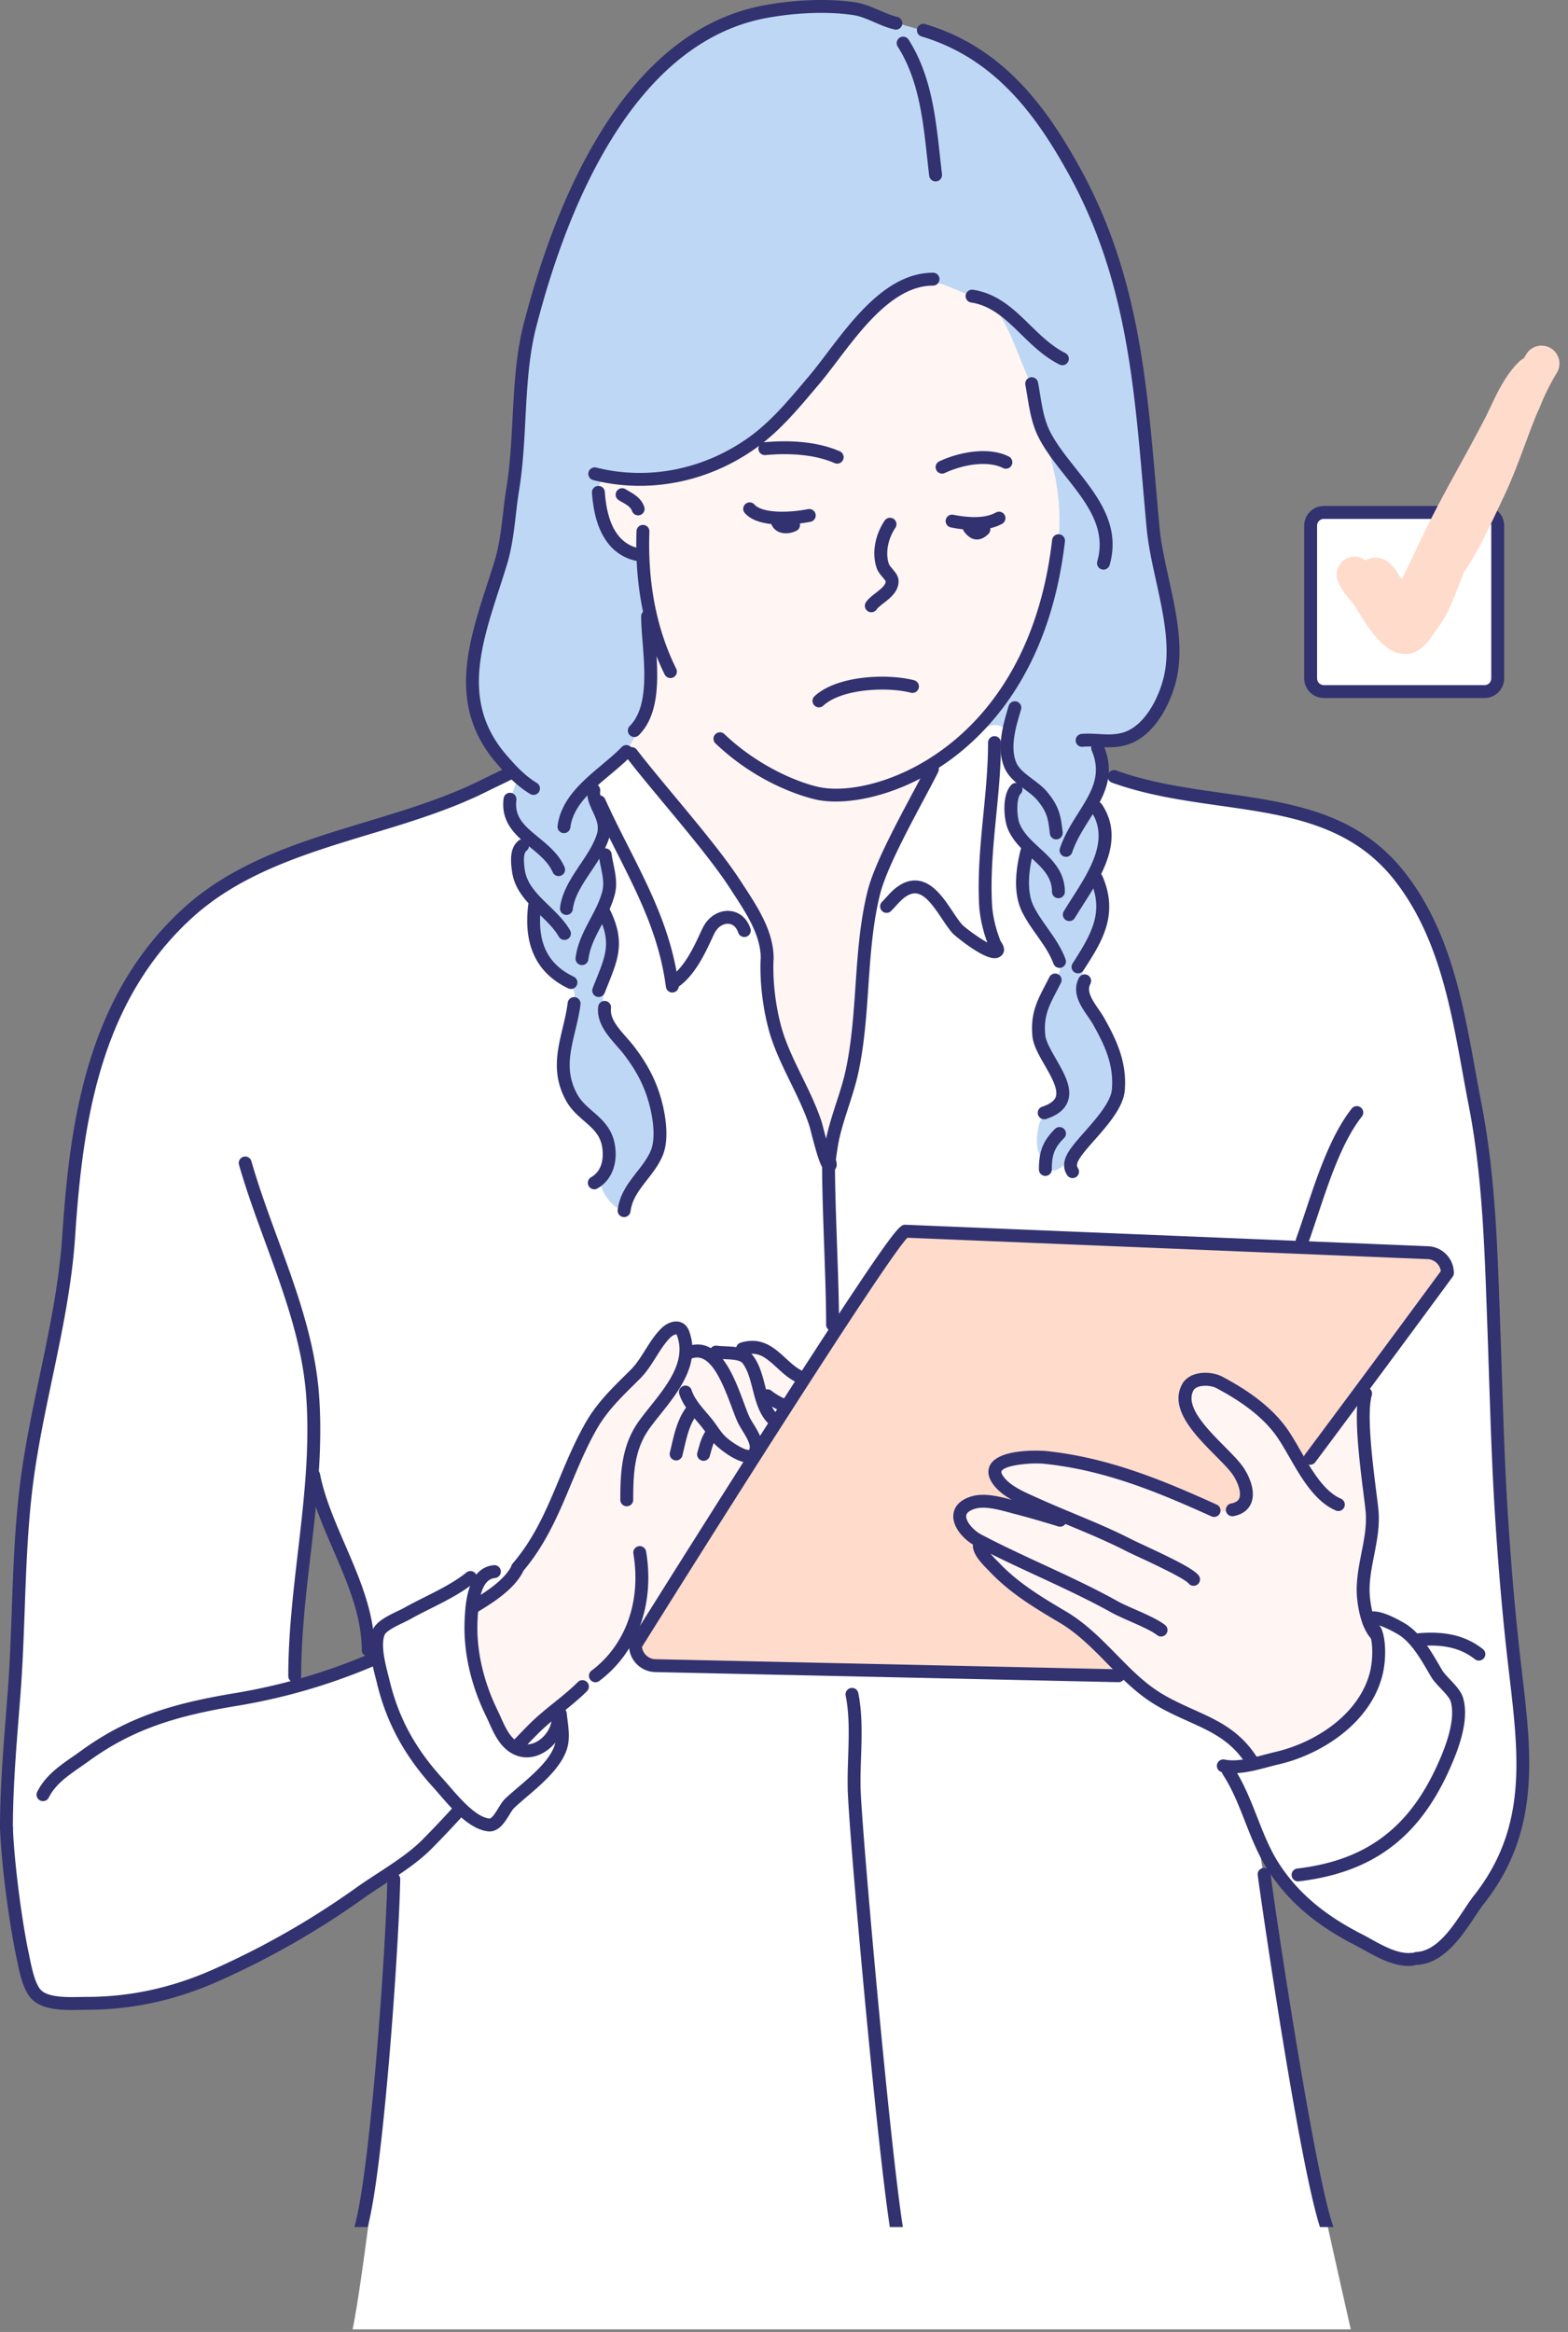 <svg width="156" height="232" viewBox="0 0 156 232" xmlns="http://www.w3.org/2000/svg">
    <rect x="0" y="0" width="156" height="232" fill="#808080" stroke="none"/>
    <g fill="none" fill-rule="evenodd">
        <path d="M57.732 49.116c0-18.844 13.136-28.952 23.722-28.952 10.582 0 27.314 9.787 27.314 28.631 0 6.969-4.746 16.318-8.026 27.842-5.592 19.642-11.816 41.813-18.486 41.813-10.583 0-24.524-50.49-24.524-69.334M47.378 159.328c2.04-1.565 7.075-9.048 9.593-14.56 2.517-5.512 4.832-14.222 10.616-14.222s17.622-.407 14.085 5.376c-3.54 5.784-14.085 25.04-16.806 27.15-2.723 2.109-7.622 8.573-11.025 10.818-3.403 2.246-6.395-1.973-7.347-5.784-.955-3.81-1.158-7.212.884-8.778M138.012 161.37c.272 4.219-.136 10.819-5.444 12.724-5.306 1.906-5.444 3.335-9.527.885-4.081-2.45-4.83-3.54-15.173-11.294-10.342-7.757-17.01-8.439-13.676-14.085 3.334-5.65 12.246-7.691 17.419-5.922 5.17 1.77 1.09-2.108 4.15-5.646 3.063-3.54 9.527-1.634 11.704 1.088 2.178 2.722 3.266 2.858 6.395.477 3.13-2.383 4.765-3.811 4.492 1.904-.272 5.717-.613 15.65-.34 19.869" fill="#FFF5F3"/>
        <path d="M61.645 120.934c-2.307-2.694-2.207-2.886-1.245-4.843 2.161-4.403-5.243-5.109-4.378-10.496.454-2.814 1.566-5.551.79-7.03-.438-.833-2.188-1.807-3.153-3.777-.75-1.53-.133-2.834-.553-4.742-.338-1.525-1.14-1.601-1.521-3.392-.382-1.791 1.414-2.941.523-3.83-.59-.591-2.49-2.67-1.005-5.324.488-.868-2.908-3.531-3.588-5.947-.68-2.417-.716-3.481-.463-6.061.203-2.055 1.716-5.713 2.795-10.083.351-1.43.618-3.749 1.101-6.697.617-3.75.457-8.693 1.014-12.837.519-3.852 2.231-8.219 3.338-11.616 1.216-3.74 1.638-5.216 4.134-9.526 3.386-5.847 7.097-9.207 11.2-11.67C73.175 1.533 77.915.498 82.187.645c2.52.086 4.653.611 6.83 1.53 1.372.58 3.194.756 6.402 2.21 1.876.85 6.97 5.293 8.92 8.564 1.879 3.145 3.684 6.084 5.103 9.504 3.749 9.03 4.241 16.51 4.939 25.022.173 2.11.41 4.98.714 6.86.673 4.172 1.51 6.934 1.561 10.25.053 3.504-1.52 7.069-3.102 8.081-2.216 1.42-2.432 1.18-4.07.968-.492-.065-.04 1.178.071 2.382.213 2.236.548 5.424.573 7.498.096 7.792 1.54 13.418 2.31 22.652.769 9.237-2.02 8.036-5.1 9.767-3.079 1.73-5.163 1.12-4.973-5.903.194-7.024 1.125-11.99.837-15.935-.115-1.578-1.087-2.646-1.663-4.84-.865-3.29-1.416-8.07-1.416-12.571 0-2.157-4.25-2.741-2.707-4.469 1.829-2.045 3.802-4.816 4.162-5.642 1.23-2.806 3.01-8.143 3.504-11.096.725-4.355.264-8.05-1.565-13.106-.354-.974-.298-2.867-.797-3.877-1.945-3.952-2.72-8.501-5.904-9.067-1.637-.29-4.526-2.649-7.286-.773-2.744 1.864-5.04 4.265-6.613 6.791-2.731 4.386-9.234 10.641-13.872 11.618-7.312 1.539-9.655-1.013-9.502 2.184.138 2.961.924 4.164 1.572 4.825 1.347 1.375 2.875.02 3.13 3.25.259 3.274.414 6.858.501 10.302.06 2.348-1.417 6.172-3.056 7.732-4.04 3.848-1.777 1.714-1.584 10.467.192 8.754 2.195 16.324 4.889 22.769 1.621 3.883.34 6.893-1.644 9.062-1.26 1.378-.788 4.35-1.707 3.28" fill="#BED7F4"/>
        <path d="M31.648 148.571c.072.05 2.644 5.973 3.858 10.083 1.16 3.922 1.257 6.298 1.098 6.528-.29.423-7.237 2.664-7.237 2.468 0-.64.538-13.916 1.655-18.378.138-.16.311-.73.626-.7zm67.444-76.43c-.774-.024-1.87.503-3.05 1.493-3.198 2.685-3.27 3.16-4.607 5.186-2.963 4.485-4.81 9.775-5.3 14.67-.286 2.88-.708 8.02-1.179 11.664-.361 2.793-1.032 4.172-1.49 5.987-.511 2.024-1.33 4.297-1.937 2.315-.89-2.906-3.371-7.877-4.096-9.928-.789-2.236-.563-5.186-1.025-8.814-.413-3.279-4.533-8.564-6.522-11.13-2.464-3.182-5.307-5.64-6.187-7.367-1.335-2.62-2.855-.17-4.831 1.736-.694.67 1.332 3.294 1.293 4.029-.058 1.016-.635 1.959-.179 3.05.35.841.449.854.534 1.824.188 2.16-.459 2.484-.178 3.696.23.997.36 1.816.489 2.827.26 2.05-.79 4.25-.845 6.01-.093 3.007 2.106 4.198 3.962 7.033 1.46 2.23 2.336 5.872 1.402 8.28-.673 1.738-2.718 3.799-2.916 4.876-.418 2.27-3.547-1.637-2.448-2.605.838-.738.993-2.039.579-3.472-.386-1.336-1.606-1.995-2.648-3.005-.722-.698-1.339-1.762-1.649-2.538-.96-2.403.697-7.716.891-8.748.194-1.031-1.273-2.048-2.138-2.716-1.787-1.38-2.11-3.495-1.914-5.342.15-1.395.054-1.415-.801-2.604-.746-1.038-1.267-2.25-.868-3.027.855-1.67 1.019-2.265.556-2.605-.91-.669-1.433-2.025-1.246-3.094.187-1.069.723-1.94.713-2.604-.01-.562-2.017.652-5.544 1.937-4.207 1.531-8.584 2.476-14.713 4.873-5.09 1.992-7.476 2.507-10.017 4.609-3.085 2.552-7.818 7.806-10.15 12.91-4.707 10.306-3.449 22.296-5.41 30.919-.828 3.648-2.333 8.774-2.937 14.313-.824 7.56-.82 17.754-1.782 26.066-1.666 14.403.378 15.517 1.848 24.04.522 3.029 4.905 2.616 8.302 2.382 6.385-.44 12.738-3.705 16.719-5.854 2.868-1.547 10.116-5.906 14.489-9.683 1.947-1.68 2.987-4.036 3.986-3.25 1.962 1.542 3.091 1.571 3.294.802.499-1.895 3.272-3.453 5.41-5.92 1.806-2.088 1.208-4.076.377-5.1-.54-.667-3.272 3.704-4.474 3.296-1.117-.38-3.57-6.89-3.806-9.038-.48-4.368.006-4.749 1.603-5.632 1.215-.67 2.657-2.502 3.493-3.651 2.312-3.171 4.61-8.832 7.035-14.178.843-1.854 3.753-3.46 4.585-4.965.93-1.678 2.161-3.33 3.006-3.94 1.347-.973 1.349 1.294 1.403 1.47.294.965 1.656 1.36 2.848 1.046 1.192-.313 1.829.621 2.894-.401 1.832-1.759 6.232 3.533 7.792 3.873 3.133.687 31.285-11.545 38.24-10.172 4.938.972 17.042 6.728 15.784 14.313-.622 3.735 1.002 7.247.845 9.192-.401 4.928-1.27 5.22-.734 8.058.25 1.328 1.203 2.715 1.246 4.965.175 9.054-12.477 11.228-14.045 11.286-1.57.056.036 1.437 1.002 4.163.78 2.207 1.394 5.378 4.294 8.056 1.82 1.68 2.89 2.36 5.12 3.94 9.407 6.663 10.82 1.13 13.868-3.049 2.259-3.094 4.18-8.342 4.161-12.488-.014-3.83-.617-8.217-1.112-13.644-.512-5.62-.902-12.312-1.18-17.63-.633-12.198-.498-22.028-1.823-32.498-.582-4.602-2.43-11.325-2.962-14.36-.804-4.596-4.654-10.741-6.41-12.598-3.772-3.984-8.254-4.83-14.402-5.876-2.935-.499-6.99-.917-9.684-1.736-4.196-1.278-4.443-.93-4.561 0-.082.633-.541 1.584-.336 2.003.397.808 1.09 1.576 1.069 2.627-.04 2.264-1.207 3.708-.956 4.474.306.943.517 1.41.554 2.294.069 1.496-.448 2.753-.822 3.917-.924 2.863-2.333 4.585.067 7.768.779 1.034 2.382 3.995 2.45 6.344.083 3.047-3.01 5.487-3.92 6.589-1.357 1.64-2.693 3.555-3.76 1.424-.351-.698-.772-1.491-.378-3.405.39-1.915 2.277-1.917 2.29-3.14.027-2.212-1.72-4.013-2.204-5.431-.462-1.351.458-4.022.912-4.807.936-1.61 1.51-2.097.869-3.651-.474-1.15-2.032-2.476-2.826-4.251-.53-1.183-.956-2.575-.622-4.185.333-1.61.733-2.357.2-2.76-.752-.567-1.82-2.341-1.58-3.607.385-2.044 1.41-2.615.8-3.005-.62-.394-1.052-1.77-.935-3.294.096-1.236-.362-1.799-1.135-1.826z" fill="#FFF"/>
        <path d="M35.082 231.742h99.306c-.958-4.196-5.396-23.996-6.507-29.643-1.45-7.374-.902-9.811-2.073-15.253-1.364-6.321-.527-10.576-1.898-12.316-2.595-3.295-5.048-3.813-8.493-5.328-1.37-.604-2.526-1.922-4.98-3.308-5.621-3.18-36.35-6.105-45.662-4.108-1.002.216-3.431 2.974-3.845 3.321-4.04 3.39-15.662 13.837-20.618 19.667-1.518 1.788-1.918 10.708-1.777 15.39.191 6.353-2.557 27.406-3.453 31.578M77.332 141.426c-.336.356-1.681-1.805-1.192-2.293.304-.303 1.877.57 2.04.917.218.459-.58 1.09-.848 1.376" fill="#FFF"/>
        <path d="M107.452 161.91c-1.422-1.24-2.58-1.57-4.492-2.848-1.604-1.068-4-3.078-4.99-4.17-.52-.578-.252-.897-.671-1.418-.73-.91-1.714-1.495-1.959-2.15-.396-1.063 1.607-2.338 2.872-2.186 3.956.476 5.336.865 4.376.492-1.984-.768-3.976-2.665-3.593-3.552.653-1.508 4.419-.913 5.377-.867 6.228.304 14.84 4.535 16.204 4.912 2.427.674 3.326-.1 3.342-1.606.018-1.63-3.776-5.384-4.634-6.581-.97-1.352-1.846-3.395-1.123-4.107 1.954-1.927 4.968.565 5.752 1.062 3.287 2.083 4.773 5.251 5.235 6.282.172.382 1.197-.09 1.197-.09 7.067-9.46 13.658-18.432 13.658-18.432 0-1.12-.906-2.029-2.027-2.029l-51.892-2.132c-1.12 0-26.867 41.193-26.867 41.193a2.03 2.03 0 0 0 2.029 2.027l43.62.95 3.16-.116s-1.738-2.158-4.574-4.634" fill="#FFDBCC"/>
        <path d="M131.708 50.984h15.986c.725 0 1.312.587 1.312 1.311V67.49c0 .725-.587 1.313-1.312 1.313h-15.986a1.311 1.311 0 0 1-1.312-1.313V52.295a1.31 1.31 0 0 1 1.312-1.311" fill="#FFF"/>
        <path d="M83.147 79.741a9.563 9.563 0 0 1-1.746-.148c-.22-.041-5.42-1.056-10.241-5.654a.642.642 0 0 1 .885-.928c3.64 3.472 7.865 4.999 9.591 5.321 2.794.523 7.655-.455 12.218-3.82 4.203-3.1 9.491-9.229 10.826-20.832a.642.642 0 0 1 1.273.147c-1.387 12.06-6.93 18.466-11.336 21.716-4.045 2.982-8.365 4.198-11.47 4.198M66.704 67.457a.643.643 0 0 1-.576-.356c-2.049-4.135-2.993-8.94-2.8-14.282a.641.641 0 0 1 1.28.021v.024c-.182 5.127.715 9.725 2.668 13.668a.64.64 0 0 1-.572.925" fill="#31326F"/>
        <path d="M63.598 55.849a.62.62 0 0 1-.113-.01c-1.903-.34-4.244-1.796-4.59-6.811a.641.641 0 0 1 1.28-.089c.23 3.364 1.42 5.26 3.536 5.637a.641.641 0 0 1-.113 1.273M86.686 60.912a.642.642 0 0 1-.533-.996c.232-.347.587-.623.963-.915.484-.377.984-.765 1.002-1.16-.035-.092-.211-.3-.317-.427-.211-.25-.45-.534-.57-.868-.508-1.444-.21-3.264.781-4.749a.64.64 0 0 1 1.068.712c-.76 1.138-1.012 2.556-.639 3.61.04.115.207.311.34.47.289.343.619.734.619 1.234 0 1.027-.83 1.672-1.498 2.19-.278.217-.565.44-.68.614a.643.643 0 0 1-.536.285zM93.73 47.117a.64.64 0 0 1-.276-1.22c2.026-.955 4.947-1.474 6.912-.478a.641.641 0 0 1-.58 1.144c-1.57-.796-4.098-.302-5.783.493a.641.641 0 0 1-.274.061M93.081 18.047a.642.642 0 0 1-.637-.566c-.068-.58-.132-1.165-.196-1.752-.421-3.861-.858-7.854-2.95-11.116a.642.642 0 0 1 1.08-.692c2.254 3.516 2.706 7.66 3.143 11.67.064.582.128 1.162.197 1.739a.639.639 0 0 1-.637.717M83.288 46.126a.645.645 0 0 1-.255-.053c-1.777-.774-4.093-1.044-6.885-.8a.64.64 0 1 1-.108-1.278c3.006-.261 5.532.042 7.504.902a.641.641 0 0 1-.256 1.23M77.808 52.19c-1.386 0-2.901-.24-3.701-1.14a.64.64 0 1 1 .957-.853c.742.835 3.243.861 5.328.455a.64.64 0 0 1 .752.507.64.64 0 0 1-.506.751c-.394.077-1.557.28-2.83.28M96.937 52.722a12.21 12.21 0 0 1-2.337-.251.641.641 0 0 1 .248-1.258c1.89.372 3.323.293 4.256-.24a.643.643 0 0 1 .635 1.116c-.741.421-1.68.633-2.802.633M81.026 69.275a.642.642 0 0 0 .876.938c1.821-1.7 6.38-1.903 8.719-1.297a.64.64 0 0 0 .321-1.241c-1.325-.343-3.267-.467-5.153-.236-1.849.227-3.647.796-4.763 1.836zM76.326 96a.64.64 0 0 1-.64-.641c0-2.283-1.357-4.367-2.67-6.384l-.39-.599c-1.51-2.352-4.2-5.585-6.573-8.437-1.405-1.689-2.731-3.284-3.72-4.577a.641.641 0 1 1 1.018-.78c.974 1.274 2.293 2.859 3.687 4.537 2.397 2.88 5.114 6.146 6.669 8.565.126.195.253.393.384.592 1.349 2.072 2.877 4.42 2.877 7.083a.64.64 0 0 1-.642.64" fill="#31326F"/>
        <path d="M82.518 116.595c-.68 0-.954-.589-1.82-3.937a25.653 25.653 0 0 0-.178-.67c-.495-1.486-1.199-2.922-1.877-4.311-.688-1.413-1.403-2.872-1.914-4.408-.557-1.671-1.17-4.706-1.06-7.754a.642.642 0 1 1 1.284.047c-.105 2.877.47 5.731.992 7.3.487 1.458 1.149 2.815 1.851 4.252.698 1.425 1.418 2.9 1.94 4.468.036.112.096.336.204.756.055.212.144.561.252.95.025-.131.05-.26.08-.384.248-1.075.592-2.134.921-3.158.36-1.108.731-2.255.971-3.4.568-2.706.764-5.539.95-8.279.212-3.117.431-6.341 1.206-9.434.628-2.524 2.753-6.504 4.459-9.703a122.699 122.699 0 0 0 1.413-2.69.64.64 0 1 1 1.146.573c-.377.753-.887 1.71-1.426 2.72-1.586 2.971-3.759 7.041-4.35 9.411-.746 2.982-.96 6.149-1.169 9.211-.189 2.783-.385 5.66-.974 8.455-.255 1.21-.637 2.39-1.005 3.53-.323 1-.658 2.031-.891 3.052-.143.613-.248 1.357-.341 2.014l-.022.16c.004.032.016.066.024.1.054.206.14.553-.093.856a.717.717 0 0 1-.573.273zM67.201 98.238a.642.642 0 0 1-.378-1.16c1.322-.957 2.247-2.955 2.8-4.147.19-.41.341-.734.473-.945.588-.937 1.601-1.467 2.582-1.35.926.11 1.651.745 1.982 1.74a.644.644 0 0 1-.404.812.644.644 0 0 1-.812-.406c-.17-.513-.497-.823-.918-.873-.49-.06-1.018.24-1.342.757-.09.141-.232.448-.396.803-.606 1.308-1.62 3.494-3.212 4.648a.638.638 0 0 1-.375.12" fill="#31326F"/>
        <path d="M98.942 95.328h-.027c-1.29-.027-3.975-2.297-4.107-2.442-.36-.391-.71-.912-1.079-1.464-.744-1.111-1.589-2.372-2.51-2.529-.383-.066-.79.068-1.242.408-.3.225-.568.519-.848.83-.152.165-.307.335-.473.5a.639.639 0 1 1-.904-.905c.145-.149.286-.303.427-.458.31-.341.63-.694 1.03-.992.74-.555 1.488-.772 2.226-.647 1.464.25 2.472 1.753 3.36 3.08.34.51.664.99.957 1.31.315.312 1.6 1.27 2.476 1.75-.454-1.224-.747-2.547-.81-3.682-.17-3.072.13-6.13.42-9.087.229-2.33.464-4.74.464-7.121a.64.64 0 1 1 1.283 0c0 2.444-.238 4.885-.472 7.247-.285 2.908-.58 5.916-.414 8.89.062 1.099.368 2.407.84 3.589.01.023.053.09.081.132.13.203.524.821.03 1.316a.968.968 0 0 1-.708.275M.639 182.552a.639.639 0 0 1-.639-.64c0-3.82.309-7.744.61-11.54l.149-1.905c.215-2.789.317-5.638.417-8.393.162-4.47.33-9.096.977-13.632.457-3.194 1.131-6.413 1.785-9.527.955-4.547 1.942-9.25 2.254-13.926.744-11.159 2.352-23.806 12.085-32.654 5.09-4.625 11.717-6.629 18.127-8.566 3.884-1.175 7.898-2.388 11.459-4.168.376-.188.773-.38 1.182-.577.433-.21.878-.425 1.326-.648a.639.639 0 0 1 .858.287.64.64 0 0 1-.285.86c-.452.226-.903.444-1.341.656-.405.194-.796.383-1.168.569-3.657 1.829-7.725 3.059-11.661 4.247-6.273 1.897-12.76 3.858-17.633 8.29-9.382 8.526-10.943 20.88-11.67 31.787-.318 4.77-1.314 9.517-2.278 14.107-.65 3.093-1.32 6.293-1.77 9.443-.64 4.47-.805 9.06-.965 13.5-.1 2.766-.204 5.628-.421 8.444l-.15 1.908c-.298 3.77-.606 7.668-.606 11.438a.64.64 0 0 1-.642.64" fill="#31326F"/>
        <path d="M29.322 167.39a.64.64 0 0 1-.64-.641c0-4.136.486-8.296.954-12.32.599-5.133 1.219-10.44.816-15.68-.397-5.176-2.25-10.232-4.043-15.122-.93-2.533-1.89-5.152-2.631-7.75a.641.641 0 0 1 1.234-.352c.728 2.553 1.68 5.15 2.6 7.662 1.823 4.971 3.707 10.11 4.12 15.463.41 5.364-.215 10.736-.822 15.93-.466 3.985-.947 8.108-.947 12.169a.642.642 0 0 1-.641.641M140.961 195.478a.64.64 0 0 1-.035-1.28c2.006-.113 3.514-2.379 4.725-4.2.344-.516.669-1.006.974-1.392 5.325-6.734 4.496-13.793 3.535-21.966l-.098-.842c-.544-4.665-.976-9.58-1.323-15.027-.296-4.635-.448-9.377-.6-13.963-.053-1.613-.104-3.222-.162-4.827l-.056-1.559c-.24-6.747-.486-13.721-1.795-20.416-.216-1.105-.42-2.24-.62-3.337-1.218-6.698-2.476-13.625-6.76-19.092-4.37-5.574-10.682-6.471-17.367-7.42-3.575-.508-7.27-1.034-10.781-2.305a.642.642 0 0 1 .437-1.206c3.385 1.227 7.016 1.743 10.526 2.241 6.946.987 13.506 1.919 18.192 7.899 4.482 5.717 5.768 12.801 7.015 19.654.198 1.094.403 2.226.617 3.32 1.327 6.795 1.576 13.82 1.818 20.616l.054 1.558c.06 1.607.112 3.218.163 4.832.15 4.575.303 9.308.599 13.924.344 5.422.776 10.316 1.318 14.96l.096.84c.955 8.105 1.855 15.761-3.803 22.913-.27.343-.582.811-.91 1.306-1.298 1.949-3.077 4.619-5.722 4.77h-.037" fill="#31326F"/>
        <path d="M140.12 195.584c-1.543 0-3.024-.82-4.346-1.55-.318-.176-.62-.343-.907-.49-3.912-1.997-6.663-4.342-8.655-7.384-1.006-1.538-1.681-3.258-2.334-4.92-.658-1.677-1.28-3.264-2.216-4.694a.64.64 0 1 1 1.072-.703c1.01 1.543 1.686 3.264 2.34 4.93.657 1.675 1.278 3.259 2.21 4.686 1.866 2.847 4.461 5.051 8.167 6.943.307.156.616.328.944.51 1.29.714 2.755 1.522 4.06 1.37a.641.641 0 0 1 .15 1.273c-.162.02-.325.029-.485.029" fill="#31326F"/>
        <path d="M129.12 187.174a.643.643 0 0 1-.074-1.278c6.789-.794 11.096-3.974 13.962-10.318.473-1.05 1.916-4.244 1.324-6.292-.108-.374-.58-.873-.995-1.31-.357-.376-.726-.766-.96-1.162a48.329 48.329 0 0 1-.278-.475c-.784-1.344-1.759-3.016-3.013-3.745-.787-.46-1.429-.743-1.866-.888.12.152.2.27.25.403.475 1.256.398 3.224.077 4.518-1.181 4.778-6.051 7.919-10.354 8.91-.323.076-.665.167-1.029.261-1.45.386-3.094.821-4.585.51a.64.64 0 1 1 .26-1.255c1.194.248 2.684-.146 3.997-.493.375-.1.727-.192 1.07-.272 3.92-.904 8.345-3.72 9.398-7.968.267-1.08.33-2.762-.023-3.73a3.71 3.71 0 0 0-.2-.254c-.32-.39-.622-.757-.533-1.192a.998.998 0 0 1 .583-.73c.662-.296 1.873.066 3.6 1.07 1.549.903 2.616 2.735 3.473 4.207.095.163.186.319.277.47.16.27.479.607.786.932.542.57 1.102 1.163 1.299 1.838.648 2.242-.485 5.17-1.39 7.176-3.07 6.8-7.692 10.211-14.983 11.063a.55.55 0 0 1-.073.004" fill="#31326F"/>
        <path d="M147.134 165.208a.636.636 0 0 1-.397-.138c-1.387-1.096-3.126-1.512-5.478-1.307a.64.64 0 1 1-.112-1.277c2.699-.233 4.726.268 6.385 1.58.279.219.325.622.104.899a.639.639 0 0 1-.502.243M129.553 124.091a.64.64 0 0 1-.603-.86c.3-.833.605-1.75.928-2.717 1.184-3.559 2.523-7.592 4.608-10.228a.64.64 0 1 1 1.006.795c-1.945 2.46-3.248 6.378-4.396 9.836-.327.977-.632 1.9-.94 2.752a.643.643 0 0 1-.603.422M4.277 179.19a.64.64 0 0 1-.573-.926c.803-1.608 2.204-2.576 3.556-3.515.28-.194.559-.39.835-.59 4.71-3.425 9.315-4.72 15.22-5.705a58.471 58.471 0 0 0 13.513-3.94.64.64 0 1 1 .503 1.177 59.546 59.546 0 0 1-13.804 4.026c-5.722.955-10.174 2.205-14.678 5.48-.284.206-.572.406-.859.605-1.277.886-2.483 1.723-3.14 3.035a.642.642 0 0 1-.573.353M46.984 160.598a.642.642 0 0 1-.362-1.173c.136-.092.327-.21.554-.35 1.035-.638 2.96-1.827 3.695-3.254a.64.64 0 1 1 1.14.586c-.897 1.747-3.021 3.055-4.162 3.76-.207.129-.38.233-.505.32a.638.638 0 0 1-.36.111M51.63 174.149a.647.647 0 0 1-.442-.175.642.642 0 0 1-.023-.907 96.584 96.584 0 0 1 1.487-1.531c.788-.787 1.656-1.486 2.495-2.163.839-.675 1.63-1.315 2.345-2.032a.641.641 0 1 1 .908.907c-.766.765-1.62 1.456-2.449 2.123-.812.655-1.653 1.333-2.391 2.072-.472.472-.95.965-1.465 1.506a.633.633 0 0 1-.465.2M7.148 199.968c-1.411 0-3.032-.13-3.97-1.067-.873-.874-1.228-2.616-1.485-3.888-.032-.147-.06-.285-.085-.41-.572-2.664-1.445-8.549-1.602-12.67a.642.642 0 0 1 .616-.666.644.644 0 0 1 .665.618c.14 3.656.941 9.496 1.575 12.45l.087.423c.2.984.535 2.634 1.137 3.237.742.74 2.624.704 3.871.68.224-.003.434-.008.623-.008 4.359 0 8.497-.897 12.645-2.74a81.09 81.09 0 0 0 14.192-8.111c.69-.491 1.433-.978 2.151-1.445 1.57-1.024 3.192-2.081 4.438-3.325a95.57 95.57 0 0 0 3.043-3.212.641.641 0 0 1 .948.862 94.593 94.593 0 0 1-3.084 3.254c-1.34 1.34-3.02 2.436-4.643 3.495-.74.483-1.441.939-2.107 1.414a82.367 82.367 0 0 1-14.417 8.239c-4.316 1.92-8.623 2.85-13.166 2.85-.183 0-.382.006-.598.01-.263.004-.545.01-.834.01M59.237 167.362a.642.642 0 0 1-.384-1.155c3.395-2.548 4.952-6.9 4.162-11.642a.64.64 0 1 1 1.265-.211c.87 5.224-.871 10.04-4.659 12.88a.644.644 0 0 1-.384.128" fill="#31326F"/>
        <path d="M51.493 156.606a.64.64 0 0 1-.486-1.06c2.19-2.554 3.377-5.4 4.634-8.413.77-1.843 1.565-3.75 2.61-5.576 1.087-1.901 2.47-3.274 3.937-4.725l.576-.573c.552-.553.977-1.23 1.426-1.945.465-.736.942-1.5 1.586-2.141.42-.423 1.113-.821 1.793-.674.448.098.799.418.98.9 1.21 3.228-1.044 6.052-2.855 8.32-.397.5-.775.972-1.096 1.422-1.48 2.073-1.6 4.419-1.6 7.046a.642.642 0 1 1-1.283 0c0-2.747.14-5.413 1.84-7.792.341-.477.727-.961 1.137-1.475 1.692-2.12 3.612-4.525 2.656-7.07a.264.264 0 0 0-.054-.101c-.069-.018-.357.075-.613.33-.54.54-.96 1.209-1.404 1.916-.467.744-.952 1.515-1.607 2.171-.197.196-.39.386-.579.576-1.464 1.448-2.728 2.701-3.728 4.45-1.002 1.758-1.783 3.627-2.538 5.435-1.24 2.973-2.525 6.048-4.845 8.755a.643.643 0 0 1-.487.224" fill="#31326F"/>
        <path d="M74.49 145.518c-1.394 0-3.186-1.656-3.207-1.675-.397-.38-.682-.789-.957-1.182-.125-.178-.248-.354-.384-.531-.195-.253-.411-.506-.637-.772-.693-.81-1.408-1.65-1.736-2.713a.643.643 0 0 1 1.227-.378c.248.811.876 1.547 1.485 2.26.226.265.463.542.677.82.15.195.286.39.418.578.25.358.49.699.798.993.594.573 2.013 1.45 2.373 1.314-.003-.003.033-.066.046-.23.034-.428-.411-1.156-.736-1.687-.174-.286-.34-.557-.456-.805-.185-.392-.376-.907-.597-1.5-1.024-2.764-2.17-5.416-3.897-4.887a.641.641 0 1 1-.375-1.227c3.03-.928 4.501 3.04 5.476 5.669.21.566.392 1.057.553 1.4.087.185.232.425.39.681.465.757.99 1.616.919 2.461-.075.895-.574 1.215-.867 1.323-.16.061-.333.088-.512.088" fill="#31326F"/>
        <path d="M76.856 141.774a.634.634 0 0 1-.463-.2c-.886-.93-1.206-2.176-1.515-3.38-.254-.99-.494-1.922-1.02-2.592-.25-.324-1.185-.36-1.802-.386a7.358 7.358 0 0 1-.92-.07.64.64 0 0 1 .212-1.264c.19.03.466.041.759.054.953.038 2.144.086 2.76.875.693.882.976 1.99 1.253 3.064.28 1.095.545 2.127 1.201 2.816a.64.64 0 0 1-.465 1.083" fill="#31326F"/>
        <path d="M79.45 137.55a.608.608 0 0 1-.286-.067c-.728-.366-1.307-.9-1.868-1.417-1.138-1.048-1.903-1.67-3.248-1.258a.641.641 0 0 1-.374-1.226c2.114-.646 3.377.516 4.49 1.541.519.479 1.01.931 1.575 1.215a.64.64 0 0 1-.288 1.212M78.134 140.523a.606.606 0 0 1-.246-.05c-.781-.326-1.432-.702-1.94-1.115a.645.645 0 0 1-.09-.904.644.644 0 0 1 .903-.09c.411.337.955.647 1.62.927a.641.641 0 0 1-.247 1.232M67.268 145.293a.64.64 0 0 1-.622-.795c.058-.23.112-.458.165-.688.3-1.293.613-2.63 1.453-3.781a.641.641 0 1 1 1.035.755c-.687.94-.955 2.094-1.239 3.315-.056.237-.11.472-.168.707a.642.642 0 0 1-.624.487M69.996 145.33a.641.641 0 0 1-.614-.826c.042-.138.078-.275.115-.406.159-.573.325-1.165.722-1.746a.64.64 0 0 1 1.06.722c-.28.408-.404.85-.547 1.366l-.121.434a.644.644 0 0 1-.615.456M52.408 174.834a3.06 3.06 0 0 1-1.802-.6c-.985-.706-1.492-1.832-1.938-2.826-.104-.23-.205-.46-.31-.674-1.556-3.179-2.29-6.53-2.125-9.69.081-1.52.267-5.074 2.891-5.329a.64.64 0 1 1 .123 1.277c-1.343.13-1.629 2.155-1.733 4.117-.155 2.945.535 6.078 1.996 9.06.111.23.22.47.328.714.4.888.811 1.805 1.516 2.309.848.61 1.676.298 2.093.056.927-.534 1.533-1.611 1.44-2.565a.643.643 0 0 1 .576-.7.643.643 0 0 1 .7.577c.14 1.453-.713 3.014-2.076 3.8-.548.315-1.119.474-1.68.474" fill="#31326F"/>
        <path d="M48.71 182.202c-.05 0-.1-.004-.151-.008-1.83-.188-3.57-2.2-4.839-3.67-.214-.249-.41-.476-.583-.666-2.886-3.162-4.674-6.455-5.625-10.364-.036-.153-.079-.32-.124-.494-.363-1.435-.865-3.4-.327-4.802.342-.883 1.533-1.452 2.49-1.91.237-.112.46-.22.61-.304.667-.378 1.394-.742 2.096-1.094 1.466-.736 2.982-1.5 4.155-2.458a.642.642 0 0 1 .812.994c-1.283 1.046-2.863 1.841-4.392 2.61-.72.36-1.4.702-2.039 1.063-.19.107-.42.218-.687.346-.59.281-1.69.808-1.847 1.214-.392 1.02.067 2.829.372 4.026.046.179.09.349.128.507.908 3.74 2.551 6.765 5.325 9.803.18.197.384.432.607.69 1.064 1.233 2.674 3.099 3.997 3.233h.013c.243.002.638-.641.876-1.028.227-.368.44-.716.703-.964.374-.353.809-.726 1.27-1.118 1.438-1.229 3.23-2.755 3.656-4.275.188-.667.083-1.487-.018-2.277-.03-.242-.062-.478-.083-.71a.641.641 0 0 1 1.276-.122c.021.216.05.44.08.669.11.877.239 1.867-.02 2.787-.534 1.894-2.487 3.563-4.06 4.902-.447.384-.87.746-1.219 1.076-.14.13-.32.422-.493.704-.428.697-1.007 1.64-1.96 1.64M136.913 163.258a.638.638 0 0 1-.46-.194c-1.111-1.14-1.495-3.672-1.476-4.998.016-1.236.248-2.421.474-3.565.286-1.461.557-2.84.401-4.283-.046-.434-.118-.997-.2-1.64-.401-3.192-1.01-8.016-.406-10.117a.64.64 0 0 1 1.232.354c-.531 1.847.082 6.702.446 9.603.084.654.156 1.222.204 1.662.176 1.638-.128 3.178-.42 4.667-.224 1.14-.435 2.215-.45 3.335-.017 1.217.362 3.315 1.116 4.088a.642.642 0 0 1-.46 1.088M122.598 150.846a.641.641 0 0 1-.117-1.27c.637-.118.765-.408.807-.502.21-.48-.02-1.388-.572-2.258-.336-.533-1.043-1.245-1.793-2-2.056-2.077-4.618-4.662-3.322-7.086.738-1.383 2.875-1.373 4.024-.76 1.877 1.001 4.578 2.62 6.367 5.092.467.647.913 1.423 1.387 2.247 1.096 1.905 2.337 4.065 4.025 4.789a.638.638 0 0 1 .338.84.639.639 0 0 1-.842.337c-2.081-.89-3.436-3.248-4.633-5.328-.455-.792-.887-1.54-1.314-2.133-1.633-2.257-4.168-3.77-5.931-4.713-.634-.34-1.978-.35-2.29.233-.85 1.59 1.341 3.802 3.103 5.578.833.842 1.553 1.568 1.963 2.218.302.476 1.242 2.13.664 3.457-.2.458-.667 1.048-1.746 1.25a.601.601 0 0 1-.118.01M118.748 157.768a.637.637 0 0 1-.497-.237c-.423-.518-3.757-2.069-5.013-2.651-.538-.251-.962-.448-1.192-.568-1.851-.949-3.786-1.755-5.654-2.534-1.152-.48-2.343-.976-3.517-1.508l-.386-.172c-1.288-.57-2.89-1.282-3.731-2.496-.598-.863-.448-1.51-.22-1.903 1.007-1.697 5.43-1.352 5.471-1.347 6.26.645 11.637 2.891 17.045 5.338a.64.64 0 1 1-.528 1.168c-5.309-2.4-10.578-4.605-16.648-5.23-1.195-.126-3.866.102-4.235.724-.075.131.073.382.17.52.635.918 2.054 1.549 3.195 2.054l.393.176c1.157.522 2.34 1.015 3.483 1.492 1.895.788 3.85 1.604 5.748 2.579.208.105.622.299 1.145.542 3.154 1.466 4.957 2.38 5.467 3.008a.642.642 0 0 1-.09.903.645.645 0 0 1-.406.142" fill="#31326F"/>
        <path d="M115.513 162.81a.638.638 0 0 1-.398-.138c-.546-.432-1.71-.944-2.738-1.397-.66-.291-1.283-.566-1.718-.806-2.407-1.341-4.95-2.517-7.407-3.658-2.033-.942-4.136-1.917-6.177-2.985-1.199-.63-2.346-1.919-2.223-3.164.048-.486.35-1.368 1.821-1.798 1.298-.38 2.88.05 4.154.392.174.046.342.093.502.134a90.15 90.15 0 0 1 4.33 1.245.64.64 0 1 1-.38 1.224c-1.647-.51-3.004-.9-4.27-1.227-.165-.042-.34-.09-.518-.14-1.117-.3-2.506-.676-3.458-.398-.392.116-.867.33-.905.696-.055.552.667 1.439 1.542 1.9 2.013 1.056 4.1 2.024 6.122 2.958 2.478 1.149 5.043 2.338 7.49 3.7.382.212.98.474 1.614.754 1.152.508 2.34 1.03 3.014 1.564a.64.64 0 0 1-.397 1.144" fill="#31326F"/>
        <path d="M124.58 175.91a.643.643 0 0 1-.544-.3c-1.516-2.428-3.518-3.328-5.835-4.372-1.091-.49-2.22-.998-3.366-1.699-1.78-1.088-3.253-2.589-4.679-4.043-1.44-1.469-2.932-2.99-4.716-4.048-2.373-1.408-4.83-2.862-6.852-4.963a8.282 8.282 0 0 0-.21-.216c-.817-.823-1.55-1.627-1.583-2.451a.642.642 0 0 1 1.281-.052c.016.394.885 1.27 1.212 1.6.084.085.16.16.225.23 1.903 1.975 4.28 3.385 6.58 4.748 1.93 1.144 3.48 2.725 4.98 4.254 1.434 1.461 2.789 2.844 4.429 3.847 1.078.659 2.168 1.15 3.224 1.625 2.405 1.08 4.675 2.101 6.398 4.86a.642.642 0 0 1-.544.98M53.075 79.082a.65.65 0 0 1-.335-.095c-1.383-.846-2.319-1.868-3.316-3.02-4.9-5.668-2.893-11.855-.956-17.84.246-.754.5-1.535.733-2.301.47-1.532.666-3.2.855-4.816.097-.82.196-1.668.331-2.493.36-2.201.484-4.577.605-6.875.164-3.142.334-6.392 1.098-9.368 2-7.786 4.65-14.333 7.882-19.457 4.429-7.026 9.85-11.163 16.112-12.3 3.16-.573 6.452-.675 9.034-.28.83.128 1.614.466 2.373.793.629.272 1.224.528 1.82.662a.642.642 0 0 1-.276 1.251c-.717-.159-1.397-.452-2.053-.736-.714-.308-1.39-.6-2.06-.702-2.446-.375-5.583-.275-8.609.274-5.894 1.07-11.028 5.013-15.256 11.72-3.161 5.013-5.759 11.437-7.725 19.094-.732 2.852-.9 6.037-1.06 9.117-.123 2.332-.25 4.743-.62 7.013-.13.797-.228 1.63-.322 2.437-.196 1.671-.4 3.4-.903 5.042-.237.776-.492 1.56-.738 2.32-1.914 5.906-3.722 11.485.706 16.607.924 1.069 1.789 2.015 3.015 2.765a.64.64 0 0 1-.335 1.188M84.384 174.782c-.036 1.037-.07 2.108-.048 3.14.104 4.292 2.844 34.865 4.192 43.638h1.297c-1.315-8.334-4.117-39.872-4.206-43.669-.024-.995.01-2 .046-3.065.072-2.117.144-4.308-.272-6.388a.64.64 0 0 0-.753-.5.64.64 0 0 0-.504.753c.387 1.931.316 4.047.248 6.091" fill="#31326F"/>
        <path d="M111.275 167.355h-.015l-2.408-.053-43.62-.952a2.668 2.668 0 0 1-2.654-2.667.64.64 0 0 1 .098-.34c.063-.103 6.51-10.42 13.013-20.602 3.82-5.984 6.914-10.75 9.19-14.17 4.476-6.723 4.75-6.723 5.205-6.723h.026l51.88 2.133a2.673 2.673 0 0 1 2.654 2.67.62.62 0 0 1-.126.378c-.064.09-6.672 9.085-13.658 18.437a.64.64 0 1 1-1.027-.765 3346.48 3346.48 0 0 0 13.515-18.243 1.387 1.387 0 0 0-1.372-1.194h-.026l-51.672-2.125c-1.938 1.975-16.696 25.173-26.408 40.712.083.687.669 1.218 1.376 1.218l46.043 1.005a.64.64 0 0 1-.014 1.281M63.654 48.333c-1.552 0-3.107-.187-4.635-.57a.643.643 0 0 1-.468-.777.643.643 0 0 1 .779-.466c5.24 1.309 10.826.171 15.332-3.124 2.043-1.497 3.765-3.536 5.429-5.509l.366-.432c.575-.68 1.183-1.48 1.826-2.329 2.702-3.561 6.067-7.994 10.545-7.994a.64.64 0 0 1 0 1.282c-3.841 0-6.993 4.152-9.523 7.488-.654.862-1.273 1.676-1.87 2.382l-.365.43c-1.712 2.03-3.483 4.13-5.653 5.716-3.5 2.562-7.62 3.903-11.763 3.903" fill="#31326F"/>
        <path d="M82.835 132.438a.642.642 0 0 1-.642-.64c0-2.224-.1-5.102-.2-7.886-.097-2.802-.2-5.7-.2-7.958a.64.64 0 1 1 1.28 0c0 2.236.104 5.123.202 7.913.099 2.794.201 5.683.201 7.931 0 .352-.286.64-.641.64M97.2 53.672c-.028 0-.056 0-.084-.003-.576-.04-.958-.467-1.198-.783a.64.64 0 1 1 1.026-.77c.144.191.228.253.26.27a.769.769 0 0 0 .23-.178.64.64 0 1 1 .906.907c-.37.37-.752.557-1.14.557M78.188 53.055c-.212 0-.427-.032-.633-.11a1.393 1.393 0 0 1-.816-.8.642.642 0 0 1 1.19-.476c.015.037.032.058.082.077.155.059.437.02.656-.089.317-.157.7-.029.86.287a.644.644 0 0 1-.287.86c-.279.14-.66.251-1.052.251M36.628 164.789a.64.64 0 0 1-.64-.642c0-3.41-1.442-6.74-2.836-9.965-1.023-2.363-2.079-4.808-2.576-7.29a.64.64 0 1 1 1.258-.251c.469 2.348 1.454 4.623 2.494 7.033 1.446 3.342 2.94 6.798 2.94 10.473a.64.64 0 0 1-.64.642M36.58 221.56c.481-1.813 1.14-5.71 1.932-14.373.747-8.163 1.231-16.513 1.308-20.224a.64.64 0 0 0-.629-.653h-.012a.643.643 0 0 0-.641.63c-.077 3.658-.554 11.92-1.292 20.02-.882 9.666-1.596 13.264-1.993 14.6h1.327M131.323 221.56h1.347c-1.763-4.691-5.7-30.637-6.266-35.166a.64.64 0 1 0-1.272.158c.252 2 4.07 28.454 6.19 35.008M110.308 74.346c-.353 0-.704-.02-1.046-.04-.544-.03-1.058-.058-1.576-.01a.642.642 0 0 1-.118-1.277c.614-.057 1.2-.024 1.763.007.912.052 1.773.1 2.65-.234 1.92-.73 3.3-3.286 3.815-5.496.677-2.891-.062-6.246-.776-9.489-.385-1.748-.782-3.554-.939-5.236a763.865 763.865 0 0 1-.357-4.022c-.944-10.91-1.836-21.214-7.473-31.36-3.039-5.471-7.143-11.36-14.563-13.558a.642.642 0 0 1-.436-.798.644.644 0 0 1 .797-.432c7.864 2.33 12.16 8.468 15.322 14.165 5.77 10.387 6.675 20.822 7.632 31.872.115 1.325.23 2.663.355 4.015.149 1.601.522 3.29.914 5.079.745 3.382 1.515 6.88.774 10.055-.55 2.354-2.086 5.444-4.61 6.403-.744.284-1.448.356-2.128.356M66.886 98.742a.64.64 0 0 1-.635-.559c-.653-5.013-2.715-9.085-4.895-13.397-.775-1.53-1.576-3.112-2.32-4.756a.641.641 0 1 1 1.168-.529c.731 1.62 1.526 3.189 2.295 4.706 2.233 4.412 4.342 8.58 5.024 13.811a.644.644 0 0 1-.637.724M63.108 73.323a.642.642 0 0 1-.454-1.095c1.794-1.795 1.507-5.433 1.276-8.356-.073-.934-.143-1.816-.143-2.58a.641.641 0 0 1 1.281 0c0 .713.068 1.571.14 2.479.252 3.186.566 7.15-1.647 9.365a.646.646 0 0 1-.453.187" fill="#31326F"/>
        <path d="M56.11 82.886a.64.64 0 0 1-.636-.72c.33-2.66 2.498-4.476 4.41-6.079.71-.596 1.384-1.159 1.944-1.74a.642.642 0 1 1 .923.89c-.607.63-1.306 1.215-2.044 1.833-1.816 1.521-3.693 3.095-3.96 5.254a.644.644 0 0 1-.638.562M55.578 87.16a.645.645 0 0 1-.587-.382c-.448-1.012-1.316-1.724-2.234-2.479-1.386-1.139-2.957-2.43-2.654-4.857a.64.64 0 1 1 1.27.159c-.214 1.726.851 2.6 2.198 3.707.994.817 2.023 1.661 2.592 2.952a.64.64 0 0 1-.585.9" fill="#31326F"/>
        <path d="M56.353 91.024a.642.642 0 0 1-.637-.72c.199-1.601 1.124-2.98 2.016-4.313.682-1.017 1.326-1.978 1.646-2.998.258-.826-.048-1.49-.405-2.256-.314-.678-.638-1.378-.536-2.2a.64.64 0 1 1 1.273.16c-.058.457.166.94.426 1.5.388.837.872 1.881.464 3.179-.374 1.197-1.1 2.28-1.803 3.328-.846 1.265-1.647 2.46-1.809 3.759a.639.639 0 0 1-.635.561" fill="#31326F"/>
        <path d="M56.158 93.511a.64.64 0 0 1-.558-.32c-.448-.784-1.147-1.463-1.892-2.183-1.239-1.2-2.523-2.443-2.771-4.333-.109-.812-.304-2.297.661-3.05a.64.64 0 1 1 .786 1.012c-.385.301-.246 1.35-.18 1.856.195 1.462 1.264 2.498 2.398 3.595.774.75 1.573 1.524 2.112 2.466a.638.638 0 0 1-.556.957M57.902 96.013a.64.64 0 0 1-.637-.72c.182-1.454.828-2.674 1.455-3.855.486-.917.948-1.784 1.2-2.752.201-.77.038-1.562-.134-2.402a14.643 14.643 0 0 1-.207-1.167.639.639 0 0 1 .56-.713.64.64 0 0 1 .712.558c.042.347.116.695.191 1.064.195.946.396 1.925.119 2.986-.292 1.11-.808 2.086-1.309 3.026-.599 1.127-1.162 2.192-1.314 3.413a.64.64 0 0 1-.636.562" fill="#31326F"/>
        <path d="M56.805 98.39a.651.651 0 0 1-.276-.063c-3.135-1.5-4.473-4.293-3.975-8.302a.64.64 0 0 1 1.272.158c-.435 3.498.6 5.718 3.257 6.987a.642.642 0 0 1-.278 1.22M59.562 99.189a.644.644 0 0 1-.599-.872c.126-.322.248-.627.365-.92.967-2.41 1.497-3.738.176-6.378a.643.643 0 0 1 .288-.86.64.64 0 0 1 .86.286c1.58 3.155.861 4.947-.134 7.428-.115.289-.236.59-.357.906a.641.641 0 0 1-.6.41M59.124 118.32a.643.643 0 0 1-.32-1.198c1.424-.813 1.186-2.61 1.08-3.141-.225-1.115-.929-1.728-1.748-2.439-.657-.57-1.336-1.16-1.83-2.057-1.43-2.611-.87-4.952-.327-7.216.195-.815.397-1.657.502-2.506a.64.64 0 1 1 1.273.158c-.115.92-.326 1.798-.53 2.647-.529 2.213-.986 4.123.207 6.3.383.695.948 1.188 1.546 1.706.87.754 1.854 1.612 2.164 3.154.392 1.957-.26 3.683-1.7 4.507a.654.654 0 0 1-.317.085" fill="#31326F"/>
        <path d="M62.09 121.086a.643.643 0 0 1-.636-.72c.196-1.57 1.06-2.678 1.894-3.752.533-.68 1.036-1.326 1.373-2.081.407-.915.398-2.472-.027-4.274-.473-2.003-1.285-3.64-2.71-5.472-.18-.229-.394-.472-.62-.73-.91-1.033-2.045-2.323-1.847-3.916a.638.638 0 0 1 .716-.556c.35.044.601.363.555.714-.126 1.021.72 1.982 1.538 2.91.24.274.466.532.67.79 1.526 1.96 2.435 3.8 2.946 5.966.287 1.216.66 3.493-.051 5.09-.4.9-.975 1.636-1.531 2.348-.762.98-1.48 1.903-1.633 3.122a.643.643 0 0 1-.637.561M105.086 83.508a.64.64 0 0 1-.637-.57c-.166-1.5-.273-2.155-1.265-3.344-.306-.369-.754-.704-1.23-1.06-.786-.59-1.6-1.2-2.007-2.127-.86-1.965-.131-4.388.4-6.156l.008-.028a.64.64 0 1 1 1.227.369l-.008.028c-.5 1.666-1.123 3.739-.453 5.273.272.617.92 1.102 1.603 1.617.514.383 1.042.78 1.447 1.264 1.219 1.463 1.37 2.385 1.552 4.022a.642.642 0 0 1-.637.712M106.06 85.242a.642.642 0 0 1-.608-.844c.44-1.318 1.148-2.443 1.834-3.53 1.272-2.02 2.371-3.764 1.328-6.2a.639.639 0 0 1 .338-.84.64.64 0 0 1 .841.336c1.307 3.054-.081 5.257-1.422 7.387-.645 1.023-1.31 2.08-1.703 3.253a.64.64 0 0 1-.608.438" fill="#31326F"/>
        <path d="M105.304 89.36a.642.642 0 0 1-.644-.642c0-1.478-.972-2.374-2.1-3.412-.884-.81-1.794-1.649-2.292-2.841-.417-1.003-.6-3.429.356-4.385a.64.64 0 1 1 .907.908c-.411.411-.403 2.204-.08 2.983.39.933 1.16 1.642 1.976 2.392 1.18 1.084 2.515 2.314 2.515 4.355a.64.64 0 0 1-.638.641M106.385 91.635a.642.642 0 0 1-.55-.97c.259-.43.536-.865.832-1.326 1.752-2.74 3.736-5.844 1.894-8.608a.64.64 0 0 1 1.066-.711c2.309 3.46-.013 7.093-1.882 10.01-.288.453-.563.881-.811 1.293a.636.636 0 0 1-.549.312" fill="#31326F"/>
        <path d="M105.41 96.294a.642.642 0 0 1-.6-.417c-.388-1.04-1.002-1.903-1.65-2.819-.51-.721-1.037-1.465-1.464-2.32-.754-1.507-.808-3.588-.157-6.185a.64.64 0 1 1 1.243.312c-.565 2.259-.544 4.092.06 5.3.383.766.862 1.44 1.366 2.152.665.94 1.353 1.916 1.801 3.11a.639.639 0 0 1-.6.867M107.252 96.835a.64.64 0 0 1-.538-.989c1.982-3.064 3.09-5.142 1.793-8.176a.639.639 0 1 1 1.176-.504c1.665 3.88-.064 6.55-1.893 9.377a.639.639 0 0 1-.538.292M103.894 111.354a.64.64 0 0 1-.203-1.25c.739-.246 1.189-.568 1.339-.96.29-.765-.442-2.035-1.086-3.158-.588-1.023-1.144-1.988-1.23-2.906-.209-2.23.48-3.543 1.273-5.063.136-.258.275-.526.417-.809a.64.64 0 1 1 1.146.574c-.146.292-.29.564-.427.83-.759 1.449-1.306 2.495-1.133 4.35.06.638.573 1.526 1.066 2.385.824 1.437 1.678 2.92 1.172 4.251-.297.781-.993 1.344-2.13 1.724a.641.641 0 0 1-.204.032" fill="#31326F"/>
        <path d="M106.712 117.205a.642.642 0 0 1-.535-.285c-.766-1.149.087-2.304.453-2.797.333-.451.78-.96 1.258-1.5 1.17-1.325 2.627-2.977 2.734-4.24.214-2.498-.762-4.48-1.87-6.458-.141-.251-.327-.52-.522-.806-.725-1.051-1.622-2.358-.9-3.804a.642.642 0 1 1 1.147.575c-.36.714.087 1.454.809 2.501.203.298.414.605.582.908 1.164 2.074 2.277 4.336 2.034 7.192-.146 1.687-1.691 3.437-3.053 4.98-.457.52-.89 1.009-1.187 1.415-.506.68-.616 1.028-.42 1.322a.64.64 0 0 1-.53.997" fill="#31326F"/>
        <path d="M104.003 116.989a.643.643 0 0 1-.642-.643c0-1.816.403-2.834 1.595-4.028a.643.643 0 0 1 .908 0 .638.638 0 0 1 0 .906c-.948.947-1.22 1.65-1.22 3.122a.643.643 0 0 1-.641.643M105.692 36.334a.634.634 0 0 1-.284-.067c-1.517-.758-2.687-1.901-3.818-3.007-1.5-1.464-2.917-2.848-4.976-3.165a.644.644 0 0 1-.538-.73.645.645 0 0 1 .733-.538c2.467.38 4.1 1.974 5.677 3.516 1.06 1.037 2.158 2.108 3.493 2.777a.64.64 0 0 1-.287 1.214M109.782 56.67a.642.642 0 0 1-.616-.816c.94-3.3-1.06-5.828-3.18-8.503-.985-1.243-2.002-2.527-2.684-3.888-.646-1.291-.875-2.703-1.098-4.068-.062-.371-.121-.741-.192-1.104a.641.641 0 1 1 1.262-.238c.071.375.132.754.194 1.135.208 1.27.421 2.585.981 3.702.62 1.241 1.555 2.419 2.54 3.666 2.228 2.81 4.532 5.716 3.41 9.649a.642.642 0 0 1-.617.465M63.49 51.272a.641.641 0 0 1-.61-.438c-.127-.386-.56-.635-1.021-.899-.09-.052-.18-.103-.264-.154a.642.642 0 1 1 .659-1.1l.242.142c.588.337 1.319.757 1.6 1.605a.641.641 0 0 1-.606.844M131.708 51.625a.673.673 0 0 0-.672.67V67.49c0 .371.303.672.672.672h15.986a.67.67 0 0 0 .67-.672V52.296a.67.67 0 0 0-.67-.671h-15.986zm15.986 17.817h-15.986a1.956 1.956 0 0 1-1.953-1.953V52.296c0-1.078.877-1.954 1.953-1.954h15.986c1.077 0 1.954.876 1.954 1.954v15.193a1.956 1.956 0 0 1-1.954 1.953z" fill="#31326F"/>
        <path d="M139.817 65.063c-1.93 0-3.344-2.036-4.74-4.307-.145-.232-.293-.473-.36-.57-.106-.148-.25-.318-.4-.498-.421-.499-.943-1.121-1.23-1.953a1.78 1.78 0 0 1 2.786-1.98 1.837 1.837 0 0 1 1.802-.088c.784.38 1.262 1.058 1.61 1.75l.083.062.13.098c.5-.996.98-2.017 1.447-3.014l.378-.803c1.227-2.593 2.597-5.09 3.923-7.504.81-1.478 1.648-3.005 2.44-4.533.21-.405.411-.83.626-1.281.694-1.468 1.481-3.133 2.803-4.44.147-.145.309-.26.486-.347.08-.14.163-.279.248-.416a1.779 1.779 0 0 1 2.447-.592 1.784 1.784 0 0 1 .593 2.448c-.52.85-.974 1.74-1.39 2.663-.195.509-.394.966-.608 1.422-.397.972-.771 1.976-1.154 3.003-.653 1.75-1.325 3.559-2.149 5.282-.174.362-.345.725-.515 1.088-1.024 2.163-2.067 4.373-3.445 6.419-.304.816-.62 1.631-.955 2.429-.78 1.863-.9 2.054-1.965 3.547l-.307.434c-.315.442-1.149 1.62-2.46 1.679-.04.002-.08.002-.124.002" fill="#FFDBCC"/>
    </g>
</svg>
